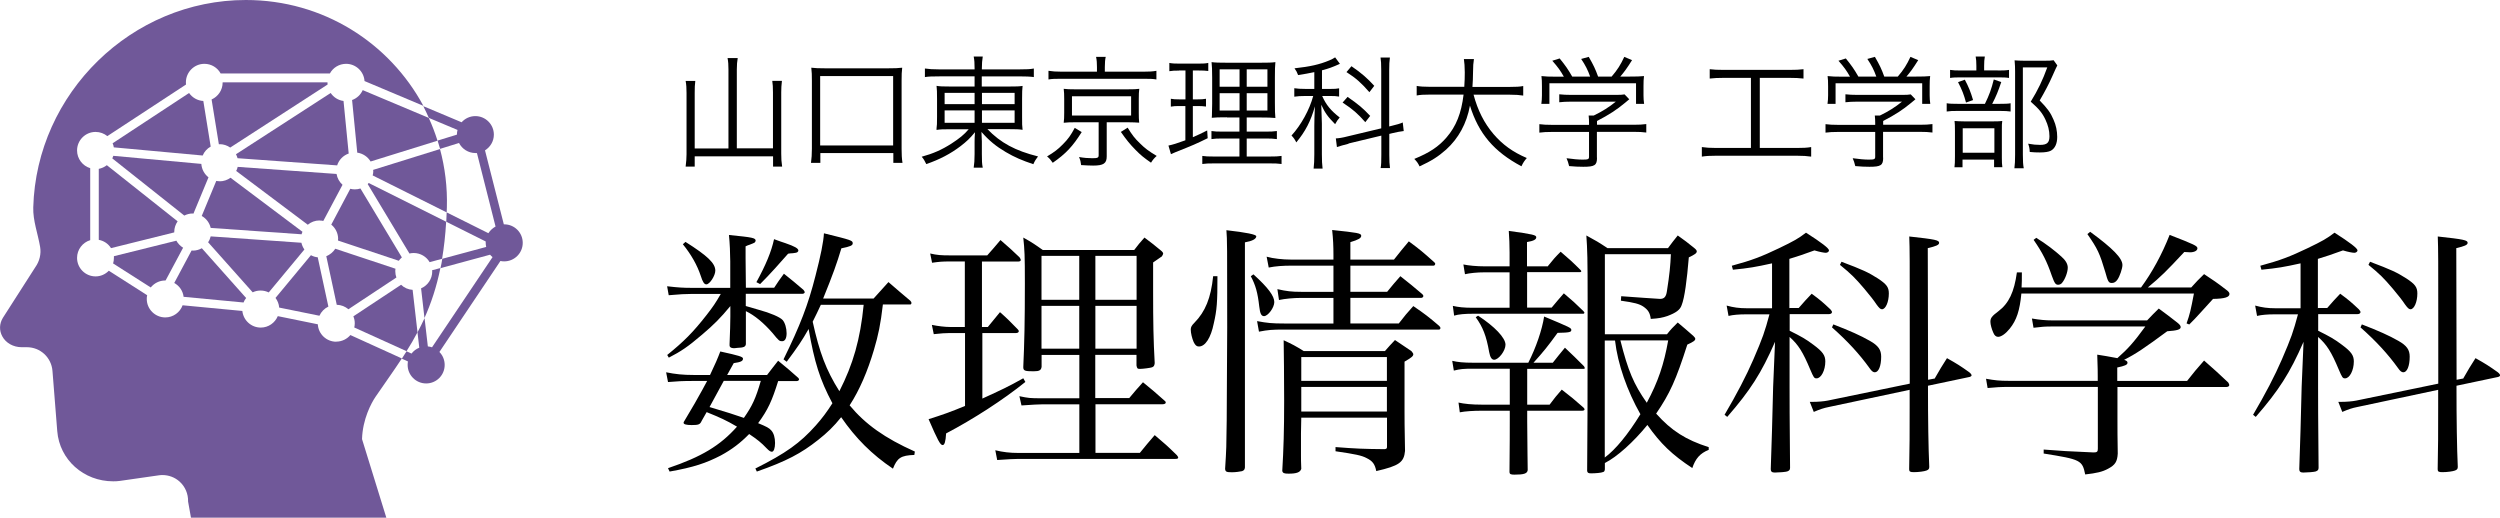 <?xml version="1.0" encoding="UTF-8"?><svg id="_レイヤー_2" xmlns="http://www.w3.org/2000/svg" viewBox="0 0 251.08 52"><defs><style>.cls-1{fill:#705899;}</style></defs><g id="header"><path class="cls-1" d="m35.36,10.04l.52,5.29c.57.08,1.06.42,1.34.89l6.72-2.09c-.25-.79-.54-1.55-.88-2.29l-6.63-2.79c-.21.47-.6.83-1.08,1Z"/><path class="cls-1" d="m33.95,24c0,.05,0,.11,0,.16l6.1,2.03c.09-.12.19-.24.31-.34l-4.16-6.92c-.18.06-.36.09-.56.09-.16,0-.32-.02-.46-.06l-1.91,3.6c.42.34.69.86.69,1.44Z"/><path class="cls-1" d="m32.09,22.15c.13,0,.26.01.38.04l1.93-3.63c-.31-.28-.53-.66-.6-1.09l-9.93-.71c-.03.15-.08.28-.15.41l7.19,5.4c.32-.27.73-.43,1.18-.43Z"/><path class="cls-1" d="m33.77,34.32c-.99,0-1.8-.78-1.85-1.75l-4.02-.82c-.28.67-.94,1.15-1.71,1.15-.96,0-1.75-.73-1.85-1.67l-6-.57c-.26.71-.94,1.22-1.74,1.22-1.02,0-1.86-.83-1.86-1.86,0-.13.01-.25.04-.37l-3.85-2.46c-.34.35-.81.57-1.33.57-1.02,0-1.86-.83-1.86-1.86,0-.84.56-1.55,1.32-1.78v-7.23c-.76-.23-1.32-.94-1.32-1.78,0-1.02.83-1.86,1.86-1.86.45,0,.86.16,1.18.42l7.9-5.18c0-.07-.01-.14-.01-.22,0-1.02.83-1.86,1.86-1.86.7,0,1.32.39,1.63.97h10.97c.31-.58.93-.97,1.63-.97.98,0,1.79.77,1.85,1.73l5.91,2.49C39.12,4.31,32.47,0,24.69,0,13.24,0,3.66,9.34,3.34,20.83c-.04,1.33.47,2.66.69,3.97.12.71-.06,1.44-.48,2.03L.29,31.92c-.36.59-.38,1.27-.06,1.86.36.67,1.11,1.09,1.94,1.09h.52c1.36,0,2.47,1.03,2.58,2.38l.48,6.05c.23,2.87,2.65,5.04,5.62,5.04.22,0,.44-.01.66-.04l3.9-.56c.13-.02.25-.03.38-.03.64,0,1.25.23,1.72.65.57.51.88,1.24.86,2.01l.29,1.62h19.62l-2.44-7.89c.06-2.01.93-3.62,1.35-4.24.93-1.36,1.83-2.61,2.65-3.86l-5.17-2.35c-.34.4-.85.66-1.42.66Z"/><path class="cls-1" d="m37.49,17.17c0,.15-.02.3-.06.45l7.43,3.71c0-.17.02-.32.02-.49.06-2.04-.19-4.01-.69-5.87l-6.71,2.09s0,.08,0,.12Z"/><path class="cls-1" d="m40.28,28.6l-4.79,3.17c.09.22.14.45.14.7,0,.14-.02.29-.05.42l5.25,2.38c.39-.62.76-1.25,1.1-1.9l-.49-4.26c-.45-.03-.85-.21-1.16-.51Z"/><path class="cls-1" d="m36.93,18.49l4.19,6.97c.14-.03.28-.05.43-.05.68,0,1.28.37,1.6.92l1.25-.34c.19-1.13.33-2.36.41-3.72l-7.78-3.89s-.07.07-.1.11Z"/><path class="cls-1" d="m43.41,27.26c0,.76-.46,1.42-1.12,1.7l.34,2.98c.66-1.47,1.21-3.1,1.6-5.02l-.83.22s0,.07,0,.11Z"/><path class="cls-1" d="m30.27,24.38l-9.11-.64c-.05.21-.14.42-.26.59l4.48,5.03c.24-.12.51-.18.8-.18s.56.07.81.19l3.58-4.31c-.14-.2-.24-.43-.3-.68Z"/><path class="cls-1" d="m17.72,24.17l-6.28,1.56c0,.06,0,.12,0,.18,0,.19-.03.37-.08.55l3.78,2.41c.34-.42.86-.7,1.45-.7.02,0,.03,0,.04,0l1.76-3.29c-.28-.17-.52-.42-.68-.71Z"/><path class="cls-1" d="m31.22,25.64l-3.55,4.28c.21.28.34.61.37.97l4.04.82c.18-.4.5-.73.9-.92l-1.07-4.95c-.25-.02-.48-.1-.68-.21Z"/><path class="cls-1" d="m19.36,25.16s-.08,0-.12,0l-1.74,3.26c.51.28.87.79.94,1.39l6.02.57c.06-.16.15-.32.26-.45l-4.45-5c-.27.15-.57.24-.9.24Z"/><path class="cls-1" d="m39.7,27.26c0-.09,0-.18.02-.27l-6.05-2.01c-.21.34-.53.6-.9.75l1.05,4.88c.45.01.86.18,1.17.45l4.82-3.19c-.07-.19-.11-.4-.11-.62Z"/><path class="cls-1" d="m22.06,18.2c-.12,0-.23-.01-.34-.03l-1.46,3.52c.45.25.78.68.9,1.2l9.13.64c.02-.09.05-.17.09-.25l-7.23-5.43c-.31.23-.69.36-1.1.36Z"/><path class="cls-1" d="m22.06,14.48c.4,0,.76.13,1.06.34l9.78-6.33c0-.07-.01-.14-.01-.2,0,0,0-.01,0-.02h-10.53s0,.01,0,.02c0,.76-.46,1.41-1.11,1.7l.73,4.5s.05,0,.07,0Z"/><path class="cls-1" d="m23.86,15.89l10,.72c.18-.56.61-1,1.16-1.19l-.52-5.28c-.54-.07-1-.37-1.29-.8l-9.51,6.15c.07.13.12.27.16.41Z"/><path class="cls-1" d="m20.36,15.61c.16-.38.44-.69.8-.89l-.74-4.58c-.59-.03-1.11-.34-1.43-.8l-7.68,5.05c.06.13.1.26.12.41l8.94.82Z"/><path class="cls-1" d="m19.36,21.45s.04,0,.07,0l1.51-3.64c-.41-.32-.68-.8-.72-1.35l-8.84-.81c-.03.09-.06.17-.1.26l7.23,5.74c.25-.13.54-.21.85-.21Z"/><path class="cls-1" d="m17.5,23.3c0-.4.13-.77.34-1.07l-7.11-5.64c-.23.18-.51.31-.81.37v7.13c.52.09.96.4,1.23.83l6.35-1.58s0-.02,0-.03Z"/><path class="cls-1" d="m50.63,22.53s-.02,0-.03,0l-1.89-7.43c.53-.33.89-.91.89-1.58,0-1.02-.83-1.86-1.86-1.86-.55,0-1.04.24-1.38.62l-3.85-1.62c.2.38.38.78.56,1.18l2.88,1.21c-.04.15-.06.31-.06.47,0,0,0,0,0,0l-1.94.6c.09.27.17.55.25.83l1.9-.59c.31.6.93,1.01,1.65,1.01.05,0,.1,0,.15,0l1.87,7.38c-.29.16-.54.39-.72.67l-4.19-2.09c-.01.32-.03.64-.04.94l3.96,1.98s0,.09,0,.14c0,.14.02.28.05.41l-4.41,1.19c-.05.32-.11.64-.18.94l4.98-1.35c.07.09.16.17.25.24l-6.08,9.06c-.13-.04-.27-.08-.42-.09l-.33-2.84c-.22.49-.46.96-.71,1.43l.18,1.54c-.31.12-.58.33-.78.59l-.5-.23c-.15.25-.31.49-.47.74l.61.28c-.02.11-.03.23-.03.35,0,1.02.83,1.86,1.86,1.86s1.86-.83,1.86-1.86c0-.51-.2-.97-.53-1.3l6.13-9.14c.12.03.25.04.38.04,1.02,0,1.86-.83,1.86-1.86s-.83-1.86-1.86-1.86Z"/><path d="m73.16,6.98c0-.47-.02-.78-.09-1.15h1.02c-.06.36-.09.67-.09,1.15v7.92h3.63v-5.63c0-.52-.02-.79-.07-1.15h.97c-.05.42-.07.75-.07,1.16v6.14c0,.49.02.86.09,1.31h-.91v-1.03h-7.87v1.03h-.91c.06-.52.09-.8.09-1.24v-6.15c0-.47-.02-.85-.09-1.21h.97c-.05.35-.06.69-.06,1.2v5.58h3.39v-7.92Z"/><path d="m81.45,16.36c.06-.46.09-.86.09-1.42v-6.83c0-.55-.01-.89-.06-1.31.43.05.74.06,1.32.06h6.48c.58,0,.9-.01,1.33-.06-.05.38-.06.74-.06,1.31v6.83c0,.54.02.99.09,1.42h-.92v-.99h-7.33v.99h-.92Zm.92-1.75h7.33v-6.97h-7.33v6.97Z"/><path d="m94.34,7.67c-.73,0-1.05.01-1.45.07v-.86c.42.06.79.09,1.49.09h3.5v-.1c0-.54-.02-.83-.09-1.19h.91c-.06.37-.09.71-.09,1.19v.1h3.68c.8,0,1.21-.02,1.54-.09v.86c-.34-.05-.85-.07-1.52-.07h-3.71v1.02h2.69c.78,0,1.07-.01,1.41-.06-.04.34-.05.62-.05,1.29v1.81c0,.74,0,.92.05,1.31-.33-.06-.68-.07-1.41-.07h-2.12c1.33,1.38,2.8,2.17,5.08,2.74-.22.3-.31.42-.47.78-1.11-.37-1.89-.7-2.77-1.22-.97-.57-1.68-1.15-2.44-2.02.02.32.04.73.04.96v1.26c0,.67.01.99.09,1.37h-.91c.06-.42.09-.73.09-1.37v-1.24c0-.23.01-.6.04-.95-.53.64-.83.92-1.45,1.4-1,.76-2.08,1.33-3.44,1.8-.18-.37-.26-.5-.46-.74,1.13-.31,2.01-.69,2.99-1.32.8-.52,1.26-.89,1.73-1.44h-1.8c-.79,0-1.08.01-1.43.07v-.16c.04-.26.05-.47.05-1.15v-1.79c0-.72-.01-.94-.05-1.33.3.06.63.07,1.37.07h2.45v-1.02h-3.54Zm.53,1.66v1.13h3.01v-1.13h-3.01Zm0,1.76v1.24h3.01v-1.24h-3.01Zm3.75-.63h3.28v-1.13h-3.28v1.13Zm0,1.87h3.28v-1.24h-3.28v1.24Z"/><path d="m108.64,13.26c-.9,1.44-1.6,2.18-2.91,3.09-.23-.33-.32-.43-.57-.64.74-.44,1.11-.73,1.59-1.22.52-.52.79-.9,1.19-1.65l.69.42Zm1.53-6.52c0-.39-.02-.71-.09-1.03h.97c-.06.25-.09.57-.09,1.03v.46h3.81c.62,0,1.01-.02,1.37-.09v.87c-.32-.06-.65-.07-1.34-.07h-8.18c-.67,0-.99.01-1.32.07v-.87c.37.06.75.09,1.37.09h3.5v-.46Zm-2.24,5.54c-.49,0-.74.01-1.1.05.04-.32.05-.55.05-1v-1.39c0-.48-.01-.65-.05-1.02.34.04.58.05,1.1.05h5.36c.59,0,.85-.01,1.13-.05-.04.3-.05.54-.05,1.02v1.39c0,.43.01.68.04.99-.32-.02-.65-.04-1.12-.04h-2.14v3.43c0,.7-.32.92-1.36.92-.27,0-.79-.02-1.21-.05-.04-.33-.07-.48-.21-.81.5.09.92.12,1.33.12.54,0,.64-.05.64-.3v-3.31h-2.42Zm-.27-.68h5.94v-1.93h-5.94v1.93Zm5.59,1.22c.46.74.7,1.06,1.21,1.55.52.52.89.8,1.71,1.29-.25.22-.41.41-.57.68-.73-.51-1.03-.75-1.55-1.28-.59-.6-.9-.99-1.48-1.81l.68-.43Z"/><path d="m118.41,7.09c-.49,0-.64.01-.97.06v-.83c.3.06.55.07,1.03.07h1.87c.47,0,.71-.01,1.01-.07v.81c-.32-.04-.55-.05-.95-.05h-.6v2.9h.49c.36,0,.54-.01.83-.06v.78c-.28-.04-.52-.05-.83-.05h-.49v3.13c.6-.26.81-.36,1.44-.68l.05.78c-1.21.59-1.44.69-3.2,1.39-.28.11-.35.14-.49.21l-.25-.86c.46-.1.85-.22,1.7-.53v-3.44h-.65c-.33,0-.54.01-.81.06v-.79c.27.05.46.06.83.06h.64v-2.9h-.64Zm4.82,4.69c-.78,0-1.18.01-1.53.05.02-.21.02-.33.02-.44q.01-.32.02-.97v-2.62c0-.78-.02-1.18-.06-1.56.37.05.75.06,1.59.06h3.24c.86,0,1.23-.01,1.58-.06-.04.34-.05.83-.05,1.55v2.48c0,.8.01,1.26.05,1.58-.44-.04-.78-.05-1.48-.05h-1.4v1.42h1.82c.6,0,.87-.01,1.21-.06v.81c-.35-.05-.64-.06-1.21-.06h-1.82v1.81h2.29c.59,0,.88-.01,1.21-.06v.81c-.36-.05-.64-.06-1.23-.06h-5.51c-.59,0-.88.01-1.22.06v-.81c.32.05.58.06,1.17.06h2.56v-1.81h-1.63c-.59,0-.86.01-1.18.06v-.81c.31.05.57.06,1.18.06h1.63v-1.42h-1.26Zm-.74-4.82v1.75h2v-1.75h-2Zm0,2.4v1.74h2v-1.74h-2Zm2.72-.65h2.08v-1.75h-2.08v1.75Zm0,2.39h2.08v-1.74h-2.08v1.74Z"/><path d="m132.02,7.24c-.64.14-.94.18-1.65.3-.11-.3-.17-.41-.36-.68,1.56-.17,2.51-.38,3.51-.8.25-.1.43-.21.57-.3l.48.65c-.78.35-1.11.47-1.8.65v1.87h.86c.39,0,.62-.01.86-.06v.83c-.26-.05-.52-.06-.87-.06h-.83c.39.89.87,1.47,1.76,2.16-.2.22-.28.35-.46.67-.74-.75-1.01-1.12-1.39-1.95.01.17.02.8.06,1.9v3.08c0,.63.02.99.07,1.43h-.9c.05-.43.07-.85.07-1.43v-2.85c0-.47.02-1.17.06-1.97-.41,1.47-.96,2.53-1.87,3.62-.16-.32-.25-.44-.48-.69.96-1.05,1.81-2.59,2.18-3.97h-.8c-.44,0-.76.02-1.1.07v-.85c.33.05.63.07,1.11.07h.9v-1.7Zm3.41,7.2c-.46.11-.86.23-1.16.33l-.11-.87c.28-.01.68-.07,1.17-.2l3.39-.81v-5.82c0-.65-.02-.99-.07-1.29h.94c-.05.37-.07.71-.07,1.28v5.64l.2-.05c.57-.14.87-.22,1.16-.35l.1.86c-.33.04-.73.11-1.17.22l-.28.07v2.09c0,.6.02,1.01.07,1.34h-.94c.06-.33.07-.65.07-1.36v-1.9l-3.29.79Zm-.09-4.71c1.08.75,1.54,1.13,2.27,1.91l-.49.63c-.76-.86-1.22-1.27-2.28-1.97l.5-.57Zm.39-3.08c1.01.69,1.61,1.22,2.29,1.97l-.49.64c-.78-.9-1.34-1.41-2.3-2.02l.5-.59Z"/><path d="m147.99,9.5c.42,1.58,1.07,2.87,2.01,3.97.9,1.05,1.93,1.8,3.34,2.4-.25.3-.35.43-.54.83-2.76-1.47-4.29-3.27-5.17-6.09-.33,1.8-1.15,3.29-2.4,4.42-.78.69-1.45,1.12-2.66,1.68-.17-.35-.27-.48-.53-.75,1.54-.63,2.44-1.23,3.24-2.16.96-1.11,1.48-2.41,1.71-4.3h-3.35c-.65,0-1,.02-1.36.09v-.96c.32.06.73.09,1.38.09h3.4c.04-.59.05-.97.05-1.45,0-.57-.04-1.01-.09-1.34h1.01c-.06.41-.09.68-.09,1.28-.01.63-.02.99-.06,1.52h3.73c.63,0,1.04-.02,1.37-.09v.96c-.39-.06-.74-.09-1.36-.09h-3.63Z"/><path d="m160.39,15.84c0,.76-.23.91-1.38.91-.34,0-.99-.02-1.42-.07-.09-.36-.14-.52-.26-.79.63.09,1.21.14,1.61.14.57,0,.65-.04.65-.3v-2.48h-3.7c-.54,0-.92.02-1.29.07v-.85c.36.05.75.07,1.28.07h3.71v-.21c0-.25-.01-.47-.04-.73h.52c.85-.41,1.55-.85,2.21-1.39h-4.51c-.42,0-.84.02-1.17.06v-.8c.35.04.74.06,1.2.06h4.45c.46,0,.7-.01.91-.05l.47.49q-.16.12-.43.36c-.83.69-1.59,1.19-2.81,1.82v.38h3.66c.55,0,.95-.02,1.29-.07v.85c-.35-.05-.76-.07-1.31-.07h-3.65v2.59Zm-3.33-8.14c-.36-.63-.58-.94-1.16-1.6l.74-.23c.57.7.83,1.07,1.26,1.82h1.8c-.23-.65-.47-1.13-.9-1.77l.76-.21c.47.81.67,1.23.94,1.98h1.36c.58-.67.91-1.2,1.27-1.98l.78.33c-.52.83-.78,1.18-1.18,1.65h.96c.72,0,.99-.01,1.42-.05-.04.32-.05.57-.05,1.02v.91c0,.28.02.58.06.86h-.81v-2.07h-8.7v2.07h-.81c.04-.28.06-.55.06-.86v-.91c0-.46-.01-.7-.05-1.02.46.05.73.06,1.4.06h.86Z"/><path d="m173.13,7.82c-.58,0-.99.02-1.42.07v-.94c.39.05.78.07,1.43.07h6.56c.64,0,1.02-.02,1.43-.07v.94c-.44-.05-.84-.07-1.42-.07h-2.97v7.04h3.72c.64,0,1.02-.02,1.44-.09v.96c-.39-.06-.83-.09-1.44-.09h-8.1c-.62,0-1.01.02-1.44.09v-.96c.42.06.8.09,1.45.09h3.48v-7.04h-2.72Z"/><path d="m189.13,15.84c0,.76-.23.91-1.38.91-.34,0-.99-.02-1.42-.07-.09-.36-.14-.52-.26-.79.63.09,1.21.14,1.61.14.57,0,.65-.04.65-.3v-2.48h-3.7c-.54,0-.92.02-1.29.07v-.85c.36.05.75.07,1.28.07h3.71v-.21c0-.25-.01-.47-.04-.73h.52c.85-.41,1.55-.85,2.21-1.39h-4.51c-.42,0-.84.02-1.17.06v-.8c.35.04.74.06,1.2.06h4.45c.46,0,.7-.01.91-.05l.47.49q-.16.12-.43.36c-.83.69-1.59,1.19-2.81,1.82v.38h3.66c.55,0,.95-.02,1.29-.07v.85c-.35-.05-.76-.07-1.31-.07h-3.65v2.59Zm-3.33-8.14c-.36-.63-.58-.94-1.16-1.6l.74-.23c.57.7.83,1.07,1.26,1.82h1.8c-.23-.65-.47-1.13-.9-1.77l.76-.21c.47.81.67,1.23.94,1.98h1.36c.58-.67.91-1.2,1.27-1.98l.78.33c-.52.83-.78,1.18-1.18,1.65h.96c.72,0,.99-.01,1.42-.05-.04.32-.05.57-.05,1.02v.91c0,.28.02.58.06.86h-.81v-2.07h-8.7v2.07h-.81c.04-.28.06-.55.06-.86v-.91c0-.46-.01-.7-.05-1.02.46.05.73.06,1.4.06h.86Z"/><path d="m200.78,10.43c.57,0,.9-.01,1.15-.06v.83c-.25-.04-.6-.06-1.12-.06h-4.13c-.57,0-.87.01-1.17.06v-.83c.28.05.62.06,1.18.06h2.66c.44-.9.65-1.48.89-2.45l.75.26c-.31.92-.51,1.42-.91,2.19h.7Zm-.16-3.35c.55,0,.86-.01,1.15-.06v.81c-.25-.05-.59-.06-1.13-.06h-3.68c-.51,0-.83.01-1.11.06v-.81c.3.05.58.06,1.15.06h1.49v-.46c0-.39-.02-.7-.07-.94h.92c-.05.28-.07.55-.07.95v.44h1.37Zm-3.5,9.72h-.83c.04-.28.05-.55.05-1.11v-2.5c0-.57-.01-.78-.04-1.04.26.02.54.04.97.04h2.92c.46,0,.69-.01.9-.04-.04.25-.04.39-.04,1.02v2.65c0,.46.01.68.05.97h-.83v-.76h-3.17v.76Zm.21-8.8c.39.74.57,1.18.83,2.05l-.71.25c-.2-.76-.39-1.26-.8-2.05l.69-.25Zm-.21,7.34h3.18v-2.46h-3.18v2.46Zm9.51-8.79q-.09.15-.51,1.1c-.32.73-.79,1.63-1.27,2.44.79.81,1.1,1.24,1.39,1.93.25.55.37,1.15.37,1.73,0,.67-.22,1.15-.63,1.38-.22.12-.6.18-1.11.18-.33,0-.65-.01-1.02-.05-.01-.35-.06-.55-.16-.83.49.09.8.12,1.2.12.7,0,.94-.22.94-.87,0-.57-.14-1.11-.41-1.68-.32-.67-.64-1.06-1.47-1.79.72-1.16,1.21-2.19,1.66-3.44h-2.45v8.76c0,.63.02,1.01.09,1.37h-.94c.05-.36.07-.76.07-1.36V7.19c0-.37-.01-.72-.05-1.13.32.02.55.04.99.04h1.98c.47,0,.73-.01.95-.05l.37.52Z"/><path d="m78.16,38.25c-.64,2.04-1.03,2.89-2.02,4.25.85.35,1.11.48,1.33.74.24.27.37.72.37,1.25s-.13.88-.32.88c-.13,0-.27-.08-.53-.35-.53-.56-.93-.88-1.75-1.43-.88.9-1.72,1.54-2.84,2.15-1.49.77-2.73,1.19-5.15,1.62l-.16-.34c3.37-1.14,5.23-2.26,6.93-4.17-1.09-.64-1.67-.9-3.05-1.46-.11.21-.27.48-.5.88-.16.37-.32.42-1.01.42-.53,0-.8-.08-.8-.21v-.08c.64-1.09.72-1.22,1.11-1.88.69-1.22.93-1.65,1.25-2.26h-1.33c-1.17,0-1.65.03-2.6.11l-.19-.98c.93.19,1.7.27,2.76.27h1.65c.53-1.11.77-1.67,1.03-2.36,1.91.42,2.28.53,2.28.72,0,.24-.21.35-.93.45-.34.61-.37.66-.66,1.19h4.01c.48-.64.64-.82,1.11-1.43.9.74,1.17.96,2.02,1.72.05.05.08.11.08.16,0,.08-.11.16-.21.16h-1.88Zm-3.24-7.51q.21.05,1.27.37c1.19.32,2.15.74,2.41,1.03.24.27.4.82.4,1.33s-.16.8-.45.8c-.27,0-.32-.03-.96-.82-.88-1.01-1.8-1.78-2.68-2.2v3.32c-.05.27-.21.34-.88.37-.05,0-.16.03-.29.03h-.05c-.27,0-.42-.11-.42-.27v-.13c.05-1.38.08-2.02.08-2.79v-1.04c-.98,1.19-1.67,1.88-2.84,2.87-1.43,1.22-2.1,1.67-3.34,2.31l-.16-.27c1.67-1.35,2.6-2.28,3.95-4.01.66-.85.88-1.17,1.43-2.12h-2.92c-.61,0-1.17.03-2.31.13l-.16-.9c1.11.13,1.62.16,2.49.16h3.85v-2.68c0-.72-.05-1.86-.13-2.63,2.39.24,2.68.29,2.68.58,0,.05-.05.13-.11.19-.11.05-.27.13-.5.21-.11.03-.24.08-.4.16v1.19q0,.16.03,2.97h2.84c.4-.61.53-.8.98-1.41.88.69,1.14.93,1.96,1.62.08.08.13.19.13.24,0,.08-.11.16-.24.16h-5.68v1.22Zm-6.08-6.45c2.23,1.41,3,2.15,3,2.89,0,.5-.56,1.38-.9,1.38-.21,0-.37-.24-.56-.85-.35-1.06-.96-2.15-1.8-3.18l.27-.24Zm3.85,13.96c-.27.48-.74,1.35-1.43,2.63,1.78.53,2.44.74,3.45,1.09.85-1.22,1.19-1.96,1.7-3.72h-3.72Zm3.16,8.81c3.08-1.54,4.51-2.57,6.08-4.33.64-.72,1.11-1.35,1.67-2.23-1.27-2.39-1.8-4.11-2.39-7.46-.66,1.17-1.11,1.83-2.2,3.29l-.32-.24c1.67-3.4,2.47-5.47,3.21-8.39.53-2.04.8-3.4.85-4.27,2.79.69,2.89.72,2.89,1.01,0,.21-.24.32-1.14.5-.45,1.51-.85,2.63-1.83,5.04h5.07c.66-.72.85-.93,1.49-1.65q1.03.9,2.2,1.88c.08.08.11.16.11.21,0,.08-.05.16-.11.16h-2.76c-.24,2.04-.45,3.03-.9,4.56-.64,2.15-1.43,4.01-2.44,5.57,1.59,1.91,3.53,3.29,6.55,4.64l-.05.34c-1.35.05-1.72.29-2.15,1.38-2.12-1.43-3.74-3.05-5.2-5.17-.74.93-1.41,1.57-2.31,2.28-1.7,1.35-3.21,2.15-6.16,3.18l-.16-.34Zm.11-18.71c.96-1.75,1.51-3.08,1.78-4.33.5.19.9.32,1.14.4.93.32,1.3.53,1.3.74,0,.08-.05.13-.13.19-.05.03-.19.05-.42.08-.21,0-.34.03-.48.05q-.32.35-1.3,1.46-.74.82-1.51,1.59l-.37-.19Zm6.48,2.26c-.32.69-.5,1.06-.82,1.7.69,3.11,1.33,4.83,2.68,6.98,1.38-2.71,2.1-5.2,2.44-8.68h-4.3Z"/><path d="m98.65,32.84h.56c.53-.64.69-.85,1.22-1.49.82.72,1.03.96,1.78,1.72.08.08.11.13.11.19,0,.11-.11.19-.29.19h-3.37v6.58c1.86-.85,2.6-1.19,4.11-2.04l.21.37c-2.2,1.78-5.2,3.72-7.96,5.17-.05.85-.16,1.17-.35,1.17-.24,0-.5-.5-1.41-2.6,1.33-.42,2.2-.72,3.66-1.33v-7.32h-1.57c-.42,0-.8.03-1.57.11l-.19-.93c.64.13,1.33.21,1.8.21h1.51v-6.58h-1.54c-.74,0-1.04.03-1.75.13l-.19-.93c.69.16,1.09.19,1.99.19h3.74c.58-.64.74-.85,1.33-1.54.85.72,1.09.96,1.91,1.73.08.11.13.21.13.27,0,.11-.11.16-.29.16h-3.61v6.58Zm11.36,7.14h3.4c.61-.72.77-.93,1.38-1.59.96.77,1.25,1.04,2.18,1.86.08.05.11.13.11.19,0,.08-.13.16-.32.16h-6.74v4.88h4.46c.64-.8.85-1.03,1.49-1.78,1.01.85,1.3,1.11,2.23,2.02.08.11.13.19.13.21,0,.13-.08.16-.32.16h-15.76c-.45,0-.88.03-2.1.11l-.19-.98c.77.19,1.49.27,2.31.27h6.13v-4.88h-3.77c-.48,0-.72.03-2.04.11l-.21-.93c.9.19,1.06.21,2.23.21h3.79v-4.35h-3.79v1.19c-.05.34-.21.45-.8.45-.88,0-1.04-.05-1.04-.42.11-2.39.16-4.59.16-8.39,0-2.89-.03-3.37-.16-4.62.9.5,1.17.69,1.96,1.25h9.18c.42-.56.56-.72,1.03-1.25.74.56.96.72,1.59,1.25.21.16.29.27.29.37,0,.05-.08.19-.13.27-.05.03-.35.24-.88.61v2.89c0,3.13.03,4.91.16,7.22-.03.24-.08.35-.27.42-.11.05-.9.16-1.22.16-.24,0-.29-.05-.34-.35v-1.06h-4.14v4.35Zm-1.62-14.28h-3.79v4.41h3.79v-4.41Zm0,5.02h-3.79v4.3h3.79v-4.3Zm5.76-.61v-4.41h-4.14v4.41h4.14Zm-4.14,4.91h4.14v-4.3h-4.14v4.3Z"/><path d="m122.27,27.74c0,2.63-.05,3.37-.37,4.75-.29,1.43-.85,2.31-1.49,2.31-.24,0-.37-.13-.53-.45-.16-.37-.29-.9-.29-1.25,0-.24.08-.4.37-.69,1.09-1.11,1.65-2.47,1.88-4.67h.42Zm2.76,19.21c-.03.21-.08.29-.29.37-.24.05-.64.11-1.01.11-.56,0-.66-.05-.69-.34.13-2.04.13-2.2.16-4.83,0-.96.05-8.89.05-9.37,0-8.28,0-8.78-.08-9.77q3,.34,3,.61c0,.27-.4.48-1.14.61v22.61Zm.85-19.4c1.49,1.35,2.1,2.18,2.1,2.79,0,.56-.64,1.41-1.03,1.41-.27,0-.4-.24-.48-.96-.16-1.41-.37-2.15-.85-3.05l.27-.19Zm14.6,4.94c.61-.8.82-1.03,1.46-1.75,1.17.8,1.51,1.06,2.6,1.99.08.08.13.16.13.21,0,.08-.08.16-.13.16h-15.58c-1.19,0-1.59.03-2.52.21l-.19-1.06c1.01.19,1.51.24,2.71.24h4.96v-2.57h-3.24c-.77,0-1.62.08-2.23.21l-.16-1.09c.93.21,1.43.27,2.39.27h3.24v-2.63h-4.14c-.96,0-1.65.05-2.36.19l-.21-1.09c.66.19,1.65.29,2.41.29h4.3v-.48c0-.85-.03-1.57-.13-2.49,2.55.27,2.92.32,2.92.58,0,.24-.29.4-1.09.64v1.75h4.38c.64-.82.85-1.06,1.49-1.83,1.11.82,1.43,1.09,2.49,2.04.11.08.16.16.16.21,0,.11-.08.19-.16.19h-8.36v2.63h3.69c.56-.69.74-.9,1.33-1.57.98.77,1.27,1.01,2.2,1.8.08.08.11.13.11.19,0,.11-.11.19-.24.19h-7.09v2.57h4.86Zm-9.79,9.45l-.03,1.57v2.28c0,.24,0,.66.03,1.3-.11.34-.45.48-1.27.48-.45,0-.58-.05-.64-.27.13-2.2.19-4.03.19-7.03,0-2.15-.03-5.04-.05-6.1.9.42,1.17.56,2.02,1.09h8.15c.42-.48.56-.64,1.01-1.11q.96.64,1.65,1.11c.13.16.19.24.19.32,0,.19-.19.34-.88.74v5.02c0,.96,0,1.09.05,3.95-.11,1.14-.58,1.49-2.89,2.02-.13-.69-.37-1.01-.96-1.3-.5-.27-1.14-.4-3.13-.69v-.42c2.07.16,2.79.19,4.96.21.19-.05.21-.08.21-.27v-2.89h-8.6Zm8.6-6.08h-8.6v2.39h8.6v-2.39Zm0,3h-8.6v2.47h8.6v-2.47Z"/><path d="m153.37,40.64h2.26c.5-.66.66-.88,1.22-1.51.96.74,1.25.98,2.18,1.8.08.08.11.13.11.19,0,.08-.11.13-.24.13h-5.52v1.06c.03,2.63.03,4.27.05,4.91-.05.34-.37.45-1.33.45-.37,0-.48-.05-.5-.24.03-2.55.03-4.59.03-5.12v-1.06h-2.79c-.85,0-1.67.05-2.23.16l-.13-.98c.56.13,1.33.21,2.36.21h2.79v-3.61h-3.66c-1.03,0-1.3.03-1.96.19l-.16-.98c.56.13,1.11.19,2.12.19h5.52c.77-1.51,1.38-3.29,1.59-4.64,2.6,1.09,2.73,1.14,2.73,1.35s-.16.27-1.38.29c-.98,1.35-1.43,1.91-2.42,3h1.94c.53-.66.69-.88,1.22-1.51.85.8,1.09,1.04,1.91,1.86.05.08.08.13.08.19s-.05.08-.13.08h-5.65v3.61Zm2.1-13.93c.53-.66.69-.85,1.27-1.43.9.77,1.17,1.01,2.02,1.86.03.03.05.08.05.11,0,.05-.05.08-.11.08h-5.33v3.56h2.47c.53-.64.69-.82,1.22-1.43.88.74,1.14.98,1.96,1.78.05.08.11.13.11.16,0,.05-.05.11-.11.11h-11.07c-.8,0-1.46.05-1.91.19l-.13-.98c.58.13,1.09.19,2.04.19h3.66v-3.56h-2.49c-.8,0-1.51.08-1.99.19l-.16-.98c.5.11,1.35.19,2.15.19h2.49v-1.38c0-.9-.03-1.33-.08-2.18,2.47.34,2.76.42,2.76.64,0,.24-.29.37-.93.48v2.44h2.1Zm-7.03,4.99c1.67,1.09,2.76,2.23,2.76,2.92,0,.61-.69,1.51-1.14,1.51-.24,0-.4-.24-.5-.77-.29-1.65-.64-2.52-1.35-3.5l.24-.16Zm18.97,1.88c.42-.53.58-.69,1.09-1.19.66.56.88.74,1.57,1.35.13.13.19.21.19.29,0,.16-.16.29-.8.58-1.14,3.56-1.75,4.91-3.13,6.93,1.54,1.72,2.97,2.63,5.28,3.37v.27c-.88.35-1.33.88-1.65,1.83-2.04-1.35-3.18-2.44-4.51-4.33-1.38,1.7-3.05,3.21-4.27,3.82v.64c-.03.16-.05.24-.19.27-.16.08-.77.13-1.19.13-.27,0-.37-.05-.4-.24.03-2.36.05-7.48.05-16.88,0-4.62-.03-5.31-.13-6.77.98.53,1.25.69,2.12,1.27h6.08c.42-.58.56-.74.98-1.27.74.53.96.69,1.67,1.27.16.13.24.24.24.32,0,.19-.19.32-.8.61-.19,2.28-.42,4.06-.72,4.8-.16.48-.58.77-1.43,1.09-.48.16-.85.24-1.67.29-.08-.61-.27-.9-.72-1.22-.42-.29-.93-.42-2.28-.61l.03-.45c1.17.08,3.66.27,3.9.27.42,0,.61-.21.69-.77.27-1.7.35-2.6.4-3.72h-6.63v8.04h6.24Zm-6.24.61v11.76c1.09-.8,2.36-2.36,3.58-4.35-1.33-2.34-2.28-5.04-2.55-7.4h-1.04Zm1.57,0c.77,3.05,1.33,4.38,2.65,6.26,1.14-2.12,1.72-3.85,2.15-6.26h-4.8Z"/><path d="m179.75,30.93h.9c.58-.66.74-.85,1.3-1.43.88.64,1.11.85,1.88,1.57.11.13.16.21.16.27,0,.13-.13.21-.32.21h-3.93v1.67c1.14.56,1.65.85,2.39,1.41.93.69,1.19,1.06,1.19,1.67,0,.9-.42,1.7-.88,1.7-.24,0-.29-.08-.64-.9-.72-1.72-1.19-2.49-2.07-3.26v4.99c0,2.12,0,2.18.05,8.15,0,.21-.08.29-.29.37-.13.05-.85.11-1.25.11-.29,0-.4-.11-.4-.34q.13-3.58.24-8.28l.19-4.51c-1.38,3.16-2.49,4.88-4.8,7.54l-.27-.21q1.83-3.1,2.89-5.55c.96-2.23,1.14-2.76,1.62-4.54h-2.36c-.69,0-1.3.05-1.75.16l-.19-1.04c.69.19,1.25.27,2.04.27h2.52v-4.51c-1.67.37-2.31.48-3.93.64l-.11-.4c2.07-.56,3-.93,4.72-1.75,1.54-.74,1.96-.98,2.73-1.57,1.54.98,2.31,1.57,2.31,1.78,0,.13-.16.24-.32.24s-.61-.08-1.14-.24c-1.22.45-1.65.58-2.52.85v4.96Zm14.57,7.06c.53-.93.69-1.19,1.22-2.02,1.03.58,1.33.77,2.23,1.41.16.13.24.24.24.32,0,.05-.08.13-.21.16l-4.17.88q0,5.25.13,8.15c0,.21-.08.29-.29.37s-.77.16-1.25.16c-.37,0-.48-.05-.48-.29.05-2.76.05-3.13.05-6.26v-1.72l-8.09,1.72c-.56.11-.93.24-1.54.5l-.4-1.01h.27c.56,0,1.14-.05,1.54-.13l8.23-1.7v-6.29c0-6,0-7.19-.05-8.49,2.65.29,3,.37,3,.64,0,.21-.32.34-1.14.53l.03,13.22.69-.13Zm-10.19-5.41c1.7.66,2.71,1.11,3.66,1.65.85.48,1.14.9,1.14,1.59,0,.96-.27,1.57-.64,1.57-.16,0-.32-.11-.53-.42-1.01-1.41-2.23-2.73-3.77-4.09l.13-.29Zm.82-6.29c2.12.8,2.68,1.06,3.64,1.67.88.58,1.11.88,1.11,1.51,0,.85-.32,1.59-.69,1.59-.16,0-.29-.13-.56-.5-.24-.37-.64-.88-1.22-1.57-.93-1.09-1.3-1.46-2.44-2.39l.16-.32Z"/><path d="m219.66,38.25c.69-.88.93-1.17,1.7-2.04,1.06.93,1.38,1.22,2.42,2.2.05.08.11.19.11.27,0,.11-.13.19-.32.19h-10.91v3.11c0,1.14,0,1.91.03,3.58-.05.82-.27,1.14-.96,1.51-.58.32-1.17.45-2.31.58-.29-1.43-.45-1.51-4.17-2.1v-.4c2.02.16,2.2.16,5.02.29.34,0,.42-.08.42-.37v-6.21h-8.89c-.96,0-1.27.03-2.18.11l-.16-.93c.9.16,1.35.21,2.28.21h8.94v-.45c0-.53,0-.69-.05-2.18.53.08,1.19.19,2.02.35,1.06-.93,1.65-1.59,2.81-3.18h-9.32c-.8,0-1.09.03-1.91.13l-.16-.93c.74.13,1.38.19,2.04.19h9.53c.5-.53.66-.69,1.17-1.19.82.61,1.09.8,1.86,1.41.24.19.34.32.34.45,0,.24-.32.35-1.35.42-2.31,1.7-3.13,2.26-4.33,2.87.24.08.34.16.34.29,0,.21-.27.32-1.03.48v1.35h7.01Zm.4-9.37c.56-.61.72-.8,1.3-1.35.96.64,1.25.82,2.18,1.54.27.19.37.32.37.45,0,.32-.45.48-1.65.5q-.53.56-1.33,1.46-.5.56-1.06,1.11l-.27-.11c.34-.96.42-1.33.74-3h-17.33c-.16,1.7-.48,2.68-1.17,3.53-.4.5-.85.82-1.17.82-.19,0-.37-.13-.48-.42-.16-.35-.29-.82-.29-1.09,0-.37.13-.56.8-1.06,1.06-.8,1.59-1.94,1.86-3.9h.5c0,.8,0,.96-.03,1.51h12c1.11-1.51,2.1-3.32,2.87-5.28,2.52.98,2.79,1.11,2.79,1.35s-.32.4-.74.4c-.13,0-.37-.03-.58-.03-1.83,1.96-2.31,2.44-3.66,3.56h4.35Zm-15.55-4.99c.96.58,1.88,1.3,2.52,1.88.42.37.64.74.64,1.11,0,.45-.27,1.17-.56,1.51-.08.13-.27.21-.4.21-.27,0-.37-.16-.64-.9-.5-1.46-.96-2.36-1.83-3.61l.27-.21Zm5.41-.61c2.28,1.67,3.24,2.65,3.24,3.34,0,.34-.27,1.14-.5,1.46-.16.24-.35.34-.56.34-.32,0-.4-.13-.66-1.09-.56-1.88-.77-2.34-1.8-3.82l.29-.24Z"/><path d="m232.83,30.93h.9c.58-.66.74-.85,1.3-1.43.88.64,1.11.85,1.88,1.57.11.13.16.21.16.27,0,.13-.13.21-.32.21h-3.93v1.67c1.14.56,1.65.85,2.39,1.41.93.69,1.19,1.06,1.19,1.67,0,.9-.42,1.7-.88,1.7-.24,0-.29-.08-.64-.9-.72-1.72-1.19-2.49-2.07-3.26v4.99c0,2.12,0,2.18.05,8.15,0,.21-.08.29-.29.37-.13.05-.85.11-1.25.11-.29,0-.4-.11-.4-.34q.13-3.58.24-8.28l.19-4.51c-1.38,3.16-2.49,4.88-4.8,7.54l-.27-.21q1.83-3.1,2.89-5.55c.96-2.23,1.14-2.76,1.62-4.54h-2.36c-.69,0-1.3.05-1.75.16l-.19-1.04c.69.19,1.25.27,2.04.27h2.52v-4.51c-1.67.37-2.31.48-3.93.64l-.11-.4c2.07-.56,3-.93,4.72-1.75,1.54-.74,1.96-.98,2.73-1.57,1.54.98,2.31,1.57,2.31,1.78,0,.13-.16.24-.32.24s-.61-.08-1.14-.24c-1.22.45-1.65.58-2.52.85v4.96Zm14.57,7.06c.53-.93.69-1.19,1.22-2.02,1.03.58,1.33.77,2.23,1.41.16.13.24.24.24.32,0,.05-.08.13-.21.16l-4.17.88q0,5.25.13,8.15c0,.21-.08.29-.29.37s-.77.16-1.25.16c-.37,0-.48-.05-.48-.29.05-2.76.05-3.13.05-6.26v-1.72l-8.09,1.72c-.56.11-.93.24-1.54.5l-.4-1.01h.27c.56,0,1.14-.05,1.54-.13l8.23-1.7v-6.29c0-6,0-7.19-.05-8.49,2.65.29,3,.37,3,.64,0,.21-.32.34-1.14.53l.03,13.22.69-.13Zm-10.19-5.41c1.7.66,2.71,1.11,3.66,1.65.85.48,1.14.9,1.14,1.59,0,.96-.27,1.57-.64,1.57-.16,0-.32-.11-.53-.42-1.01-1.41-2.23-2.73-3.77-4.09l.13-.29Zm.82-6.29c2.12.8,2.68,1.06,3.64,1.67.88.58,1.11.88,1.11,1.51,0,.85-.32,1.59-.69,1.59-.16,0-.29-.13-.56-.5-.24-.37-.64-.88-1.22-1.57-.93-1.09-1.3-1.46-2.44-2.39l.16-.32Z"/></g></svg>